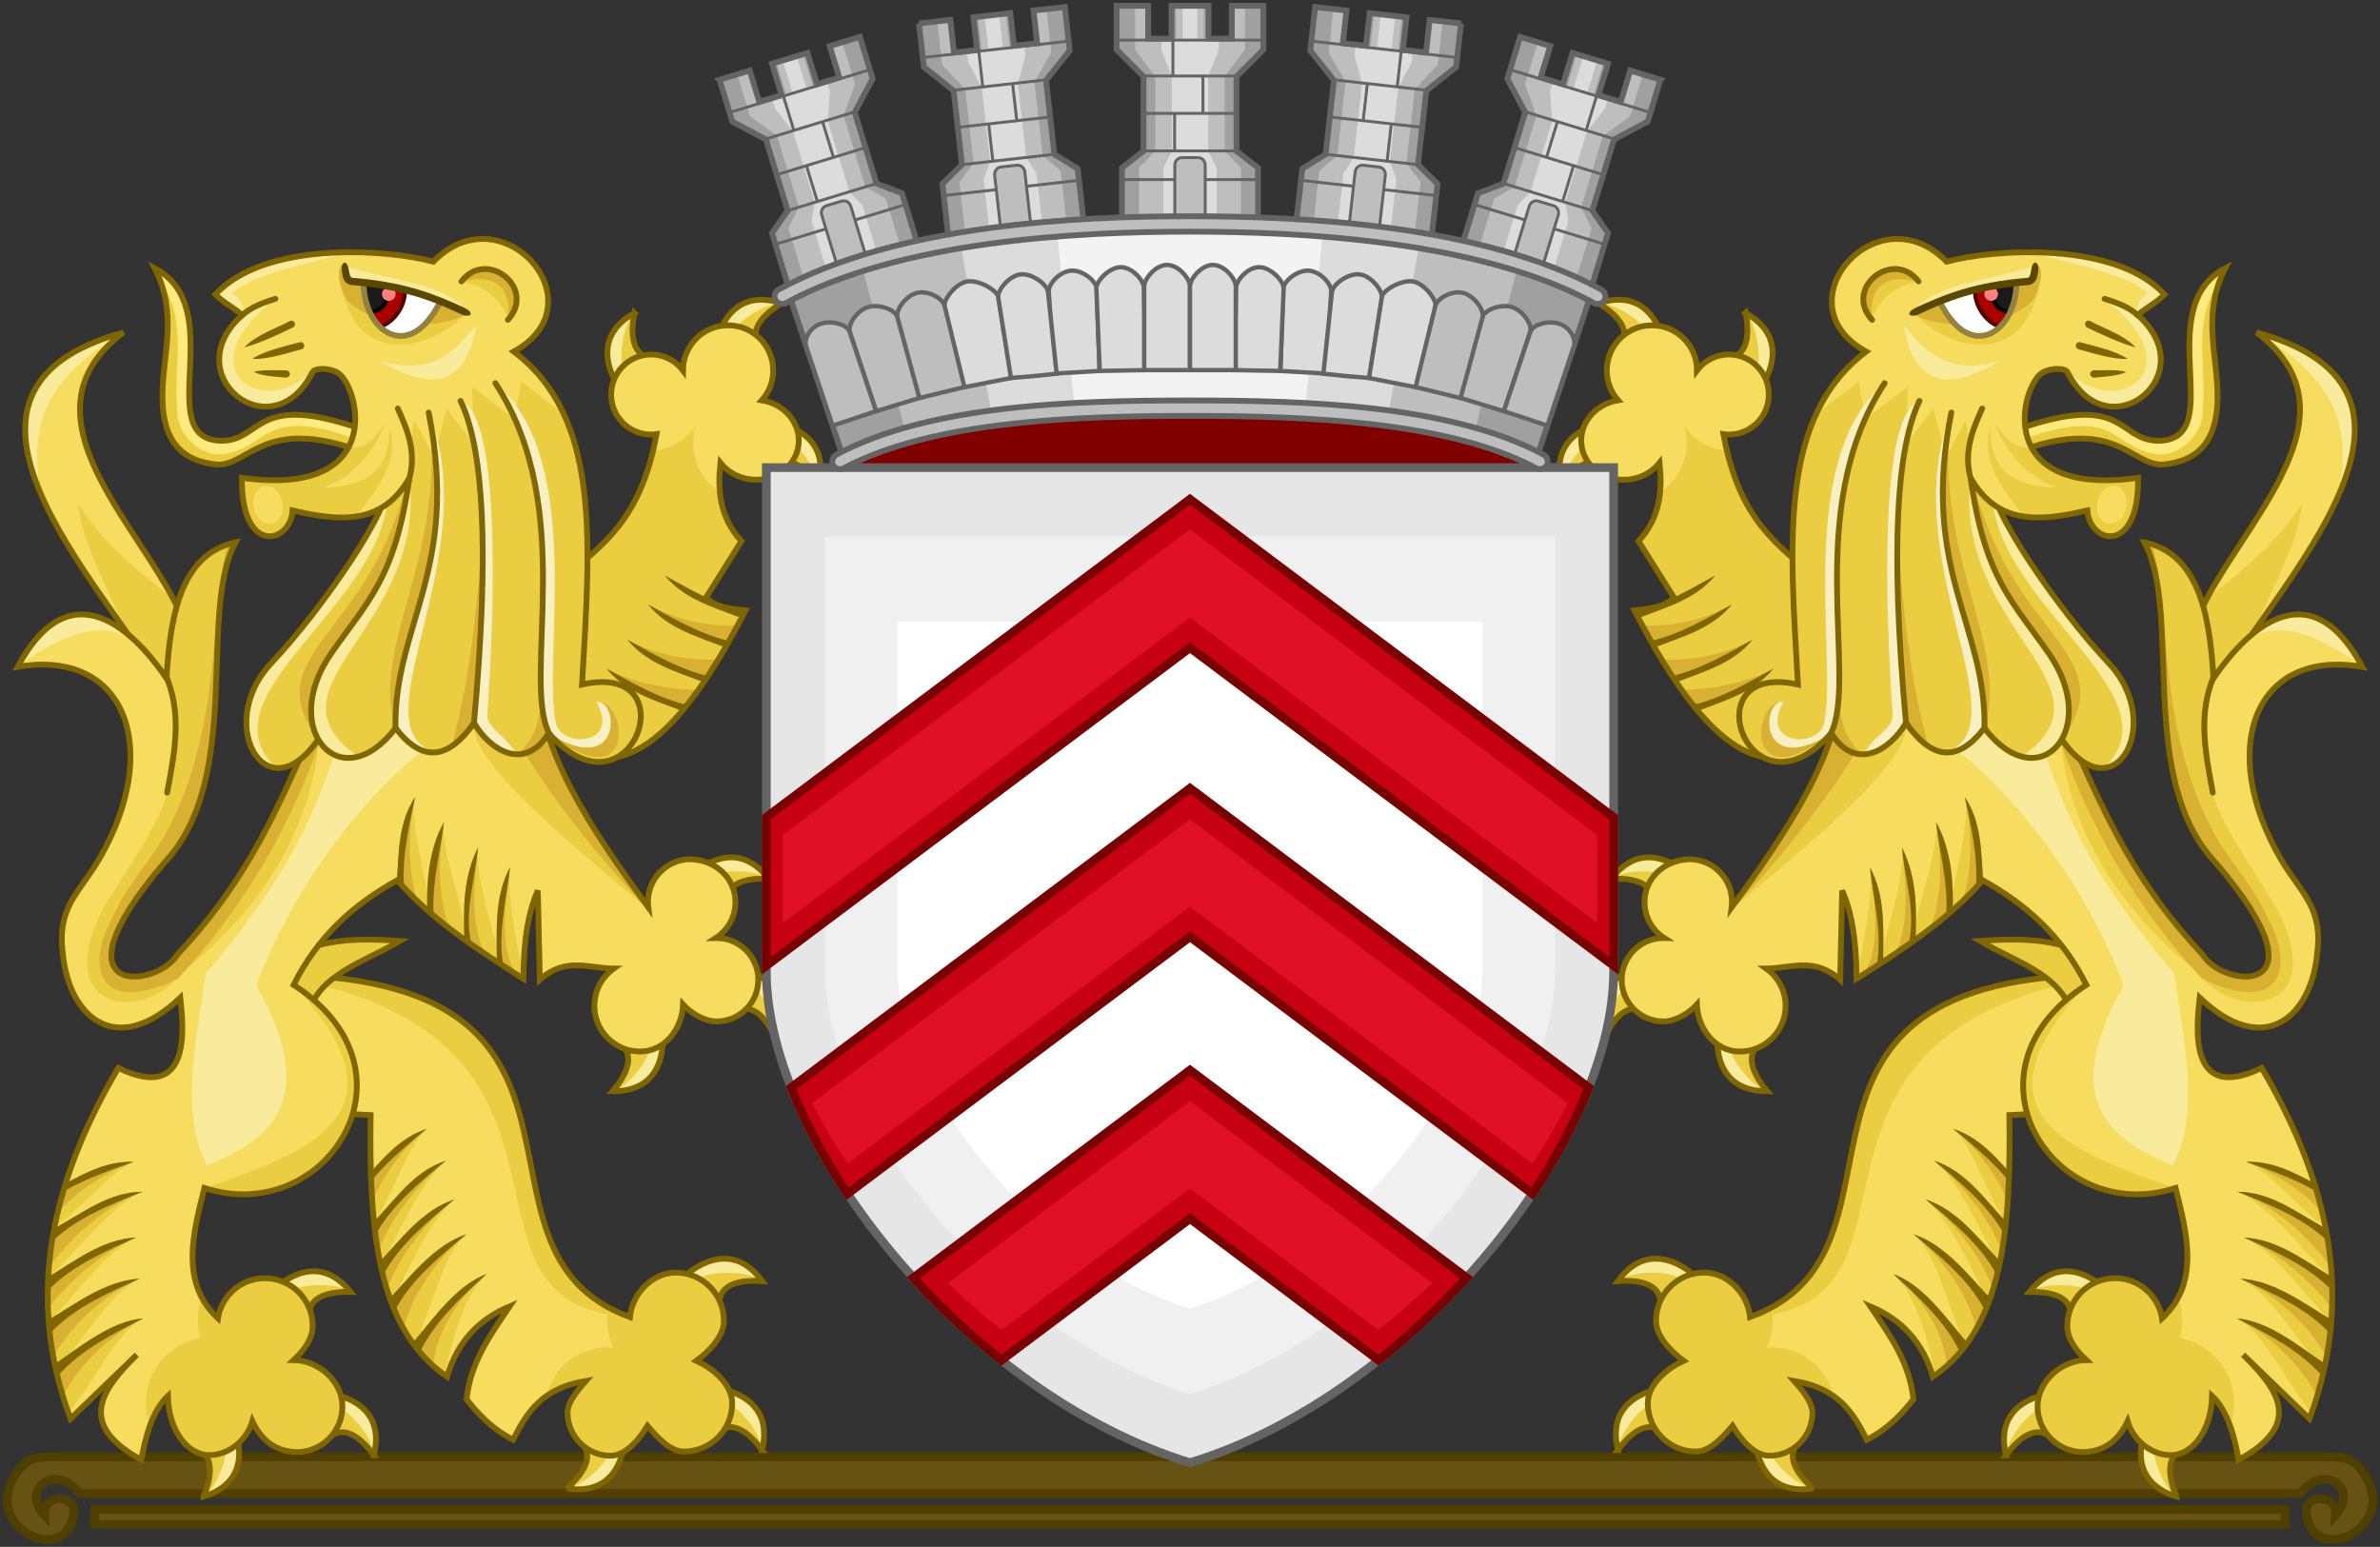 <?xml version="1.0" encoding="UTF-8" standalone="no"?>
<!-- Created with Inkscape (http://www.inkscape.org/) -->

<svg
   xmlns:dc="http://purl.org/dc/elements/1.1/"
   xmlns:cc="http://creativecommons.org/ns#"
   xmlns:rdf="http://www.w3.org/1999/02/22-rdf-syntax-ns#"
   xmlns:svg="http://www.w3.org/2000/svg"
   xmlns="http://www.w3.org/2000/svg"
   xmlns:xlink="http://www.w3.org/1999/xlink"
   version="1.0"
   width="820.323"
   height="533.159"
   id="svg2868"
   style="display:inline">
  <rect width="100%" height="100%" fill="#333333" stroke="none"/>
  <title
     id="title7107">Wapen van Lier</title>
  <defs
     id="defs2871" />
  <path
     d="m 410.17,133.141 c 68.345,0.002 123.744,14.452 123.738,32.276 -48.925,0 -213.22,-0.006 -247.5,-0.006 0.007,-17.822 55.41,-32.269 123.75,-32.269 -5.3e-4,35.761 -9.4e-4,35.761 0.011,0 z"
     id="kroon_binnen"
     style="fill:#800000;fill-opacity:1;stroke:none" />
  <path
     d="m 32.72,520.248 0,5.196 377.437,0 377.437,0 0,-5.196 -377.437,0 -377.437,0 z M 17.538,502.109 c -3.657,0.022 -7.211,0.382 -9.559,2.831 -18.763,20.08 16.049,37.272 17.46,15.712 -0.356,-5.95 -10.657,-5.42 -10.151,1.493 -8.201,-8.765 3.67,-18.336 12.193,-7.374 l 382.675,0 382.675,0 c 8.522,-10.962 20.393,-1.391 12.193,7.374 0.506,-6.913 -9.794,-7.443 -10.151,-1.493 1.411,21.56 36.223,4.368 17.46,-15.712 -3.13,-3.266 -8.388,-2.8 -13.199,-2.8 l -388.979,0 -388.979,0 c -1.203,0 -2.421,-0.038 -3.64,-0.031 z"
     id="voetstuk"
     style="fill:#665213;fill-opacity:1;stroke:#504000;stroke-width:2.987;stroke-linecap:butt;stroke-linejoin:miter;stroke-miterlimit:4;stroke-opacity:1;stroke-dasharray:none" />
  <use
     transform="matrix(-1,0,0,1,820.316,0)"
     id="leeuwenkopie"
     x="0"
     y="0"
     width="886.585"
     height="560"
     xlink:href="#leeuw" />
  <g
     transform="translate(-33.135,-18.312)"
     id="leeuw">
    <g
       id="g5072">
      <path
         d="m 284.094,130.438 c -8.581,0 -15.545,6.954 -15.562,15.531 -2.519,-3.307 -6.491,-5.469 -10.969,-5.469 -7.615,0 -13.781,6.197 -13.781,13.812 0,7.615 6.166,13.781 13.781,13.781 0.638,0 1.26,-0.072 1.875,-0.156 -5.559,30.274 -19.074,38.132 -31.406,49.281 l -7.594,50.75 c 24.57,27.36 47.743,3.447 69.656,-39.25 -4.977,-0.628 -10.071,-0.924 -13.625,-4.406 l 12.219,-19.469 c -7.578,-8.267 -8.219,-17.512 -7.25,-27 2.371,2.972 5.972,5.13 10.219,5.688 8.228,1.08 15.697,-4.168 16.688,-11.719 0.97,-7.393 -4.636,-14.234 -12.594,-15.531 2.424,-2.743 3.875,-6.333 3.875,-10.281 0,-8.592 -6.94,-15.562 -15.531,-15.562 z"
         id="path4875"
         style="fill:#ebcd41;fill-opacity:1;stroke:none" />
      <path
         d="m 242.218,248.777 c 6.727,8.186 16.364,10.838 25.803,14.48 0.994,-0.431 4.776,-6.239 5.663,-7.222 -8.978,0.187 -22.852,-2.473 -31.466,-7.259 z m 7.159,-9.988 c 6.727,8.186 16.364,10.838 25.803,14.48 0.994,-0.431 4.334,-6.681 5.221,-7.664 -10.215,0.629 -22.41,-2.031 -31.024,-6.817 z m 7.159,-12.109 c 6.727,8.186 16.364,10.838 25.803,14.48 0.994,-0.431 4.246,-6.327 5.133,-7.31 -10.48,0.806 -22.322,-2.384 -30.935,-7.17 z"
         id="path4922"
         style="fill:#d8b032;fill-opacity:1;stroke:none;display:inline" />
      <use
         transform="matrix(0.118,-0.993,0.993,0.118,-239.772,365.688)"
         id="use4993-5-4"
         style="display:inline"
         x="0"
         y="0"
         width="886.585"
         height="560"
         xlink:href="#g4988" />
      <use
         transform="matrix(0.813,-0.582,0.582,0.813,-205.704,-78.854)"
         id="use5068"
         style="display:inline"
         x="0"
         y="0"
         width="886.585"
         height="560"
         xlink:href="#g4988" />
      <use
         transform="matrix(0.633,0.774,-0.774,0.633,483.816,-334.439)"
         id="use5070"
         style="display:inline"
         x="0"
         y="0"
         width="886.585"
         height="560"
         xlink:href="#g4988" />
      <path
         d="m 284.094,130.438 c -8.581,0 -15.545,6.954 -15.562,15.531 -2.519,-3.307 -6.491,-5.469 -10.969,-5.469 -7.615,0 -13.781,6.197 -13.781,13.812 0,7.615 6.166,13.781 13.781,13.781 0.638,0 1.26,-0.072 1.875,-0.156 -0.369,2.01 -0.782,3.899 -1.219,5.719 6.064,-0.519 11.38,-3.715 14.719,-8.406 -0.559,1.85 -0.875,3.812 -0.875,5.844 0,7.095 3.676,13.314 9.219,16.906 -0.322,-3.331 -0.194,-6.727 0.156,-10.156 2.371,2.972 5.972,5.13 10.219,5.688 8.228,1.08 15.697,-4.168 16.688,-11.719 0.97,-7.393 -4.636,-14.234 -12.594,-15.531 2.424,-2.743 3.875,-6.333 3.875,-10.281 0,-8.592 -6.94,-15.562 -15.531,-15.562 z"
         id="path4912"
         style="fill:#f6dc5f;fill-opacity:1;stroke:none" />
      <path
         d="m 284.094,130.438 c -8.581,0 -15.545,6.954 -15.562,15.531 -2.519,-3.307 -6.491,-5.469 -10.969,-5.469 -7.615,0 -13.781,6.197 -13.781,13.812 0,7.615 6.166,13.781 13.781,13.781 0.638,0 1.26,-0.072 1.875,-0.156 -5.559,30.274 -19.074,38.132 -31.406,49.281 l -7.594,50.75 c 24.57,27.36 47.743,3.447 69.656,-39.25 -4.977,-0.628 -10.071,-0.924 -13.625,-4.406 l 12.219,-19.469 c -7.578,-8.267 -8.219,-17.512 -7.25,-27 2.371,2.972 5.972,5.13 10.219,5.688 8.228,1.08 15.697,-4.168 16.688,-11.719 0.97,-7.393 -4.636,-14.234 -12.594,-15.531 2.424,-2.743 3.875,-6.333 3.875,-10.281 0,-8.592 -6.94,-15.562 -15.531,-15.562 z"
         id="path4910"
         style="fill:none;stroke:#806600;stroke-width:2;stroke-miterlimit:4;stroke-opacity:1;stroke-dasharray:none" />
      <path
         d="m 262.194,216.604 c 6.727,8.186 16.364,10.838 25.803,14.48 0.994,-0.431 1.506,-0.847 2.393,-1.83 -10.215,-2.376 -19.582,-7.864 -28.195,-12.65 z m -19.976,32.173 c 6.727,8.186 16.364,10.838 25.803,14.48 0.994,-0.431 1.506,-0.847 2.393,-1.83 -10.215,-2.376 -19.582,-7.864 -28.195,-12.65 z m 7.159,-9.988 c 6.727,8.186 16.364,10.838 25.803,14.48 0.994,-0.431 1.506,-0.847 2.393,-1.83 -10.215,-2.376 -19.582,-7.864 -28.195,-12.65 z m 7.159,-12.109 c 6.727,8.186 16.364,10.838 25.803,14.48 0.994,-0.431 1.506,-0.847 2.393,-1.83 -10.215,-2.376 -19.582,-7.864 -28.195,-12.65 z"
         id="path4907"
         style="fill:#806600;fill-opacity:1;stroke:none;display:inline" />
    </g>
    <g
       id="g4550">
      <path
         d="m 125.5,354.219 13.812,47.312 21.562,1.125 c -0.538,37.989 1.789,73.542 26.344,90.156 3.517,-11.989 10.976,-19.77 21.562,-24.219 -6.999,10.39 -13.417,19.257 -14.844,31.969 3.28,4.307 8.54,10.165 16.062,14 4.671,-9.257 9.765,-17.747 25.062,-20.281 -2.297,2.614 -6.312,7.153 -6.312,10.906 0,8.201 6.643,14.875 14.844,14.875 5.393,0 10.118,-6.012 12.719,-10.312 3.047,3.527 7.536,8.875 12.562,8.875 9.177,0 16.625,-7.416 16.625,-16.594 0,-6.685 -6.652,-12.051 -12.344,-14.688 4.133,-3.023 9.5,-8.269 9.5,-13.781 0,-9.177 -7.416,-16.625 -16.594,-16.625 -7.916,0 -15.017,7.057 -15.812,15.344 -63.947,-23.258 5.601,-118.395 -124.75,-118.062 z"
         id="path4527"
         style="fill:#f6dc5f;fill-opacity:1;stroke:none" />
      <g
         transform="matrix(0.997,0.081,-0.081,0.997,38.084,-21.406)"
         id="g4988">
        <path
           d="m 295.792,458.7 c -5.539,0.044 -14.392,1.261 -14.054,8.485 -5.58,-1.728 -10.749,-5.982 -10.783,-9.899 8.089,-6.839 16.983,-7.733 24.837,1.414 z"
           id="path4924"
           style="fill:#ebcd41;fill-opacity:1;stroke:none;display:inline" />
        <path
           d="m 283.455,452.013 c -4.216,-0.065 -8.456,1.862 -12.5,5.281 0.011,1.212 0.521,2.464 1.375,3.656 4.053,-4.737 18.256,-5.649 23.469,-2.25 -3.927,-4.574 -8.127,-6.622 -12.344,-6.688 z"
           id="path4957"
           style="fill:#f8eb9b;fill-opacity:1;stroke:none;display:inline" />
        <path
           d="m 295.792,458.7 c -5.539,0.044 -14.392,1.261 -14.054,8.485 -5.58,-1.728 -10.749,-5.982 -10.783,-9.899 8.089,-6.839 16.983,-7.733 24.837,1.414 z"
           id="path4959"
           style="fill:none;stroke:#806600;stroke-width:2;stroke-linecap:butt;stroke-linejoin:miter;stroke-miterlimit:4;stroke-opacity:1;stroke-dasharray:none;display:inline" />
      </g>
      <use
         transform="matrix(0.649,0.76,-0.76,0.649,453.317,-5.174)"
         id="use4993"
         x="0"
         y="0"
         width="886.585"
         height="560"
         xlink:href="#g4988" />
      <use
         transform="matrix(-0.705,0.709,-0.709,-0.705,763.102,645.795)"
         id="use4995"
         x="0"
         y="0"
         width="886.585"
         height="560"
         xlink:href="#g4988" />
      <path
         d="m 266.062,456.938 c -7.916,0 -15.017,7.057 -15.812,15.344 -2.666,-0.97 -5.086,-2.074 -7.312,-3.281 -0.326,1.494 -0.5,3.034 -0.5,4.625 0,3.3 0.741,6.421 2.062,9.219 -0.636,-0.056 -1.287,-0.094 -1.938,-0.094 -10.264,0 -18.849,7.159 -21.062,16.75 3.408,-2.409 7.732,-4.253 13.562,-5.219 -2.297,2.614 -6.312,7.153 -6.312,10.906 0,8.201 6.643,14.875 14.844,14.875 5.393,0 10.118,-6.012 12.719,-10.312 3.047,3.527 7.536,8.875 12.562,8.875 9.177,0 16.625,-7.416 16.625,-16.594 0,-6.685 -6.652,-12.051 -12.344,-14.688 4.133,-3.023 9.5,-8.269 9.5,-13.781 0,-9.177 -7.416,-16.625 -16.594,-16.625 z"
         id="path4727"
         style="fill:#ebcd41;fill-opacity:1;stroke:none;display:inline" />
      <path
         d="m 180.175,407.419 c -8.522,2.832 -14.083,9.041 -19.712,15.436 0.03,1.002 1.176,16.274 1.474,16.732 5.612,-6.974 11.777,-26.763 18.238,-32.168 z m 6.629,10.96 c -11.134,3.7 -17.215,13.165 -24.996,21.279 l 2.304,15.4 c 5.792,-10.585 14.052,-29.451 22.693,-36.679 z m 2.917,13.347 c -11.134,3.7 -18.276,13.696 -26.057,21.81 l 4.071,13.985 c 5.792,-10.585 13.345,-28.567 21.986,-35.795 z m 4.154,12.021 c -11.134,3.7 -19.16,14.491 -26.941,22.605 2.588,5.222 4.782,10.443 8.933,15.665 5.792,-10.585 9.367,-31.042 18.008,-38.27 z m 6.983,13.7 c -10.513,3.866 -18.091,15.141 -25.438,23.619 1.86,3.309 4.741,6.901 10.818,11.381 2.919,-12.334 6.462,-27.447 14.621,-35 z"
         id="path4793"
         style="fill:#ebcd41;fill-opacity:1;stroke:none" />
      <path
         d="m 180.175,407.419 c -8.522,2.832 -14.083,9.041 -19.712,15.436 0.03,1.002 0.468,10.529 0.767,10.986 2.581,-9.437 12.154,-21.285 18.945,-26.422 z m 6.629,10.96 c -11.134,3.7 -17.215,13.165 -24.996,21.279 l 1.508,10.538 c 4.039,-11.949 14.721,-24.688 23.488,-31.818 z m 2.917,13.347 c -11.134,3.7 -18.276,13.696 -26.057,21.81 l 2.746,9.743 c 3.922,-12.344 14.477,-24.506 23.312,-31.553 z m 4.154,12.021 c -11.134,3.7 -19.16,14.491 -26.941,22.605 l 5.397,9.743 c 3.217,-13.16 12.871,-25.152 21.544,-32.348 z m 6.983,13.7 c -10.513,3.866 -18.091,15.141 -25.438,23.619 l 6.928,8.287 c 1.366,-13.484 9.806,-24.676 18.51,-31.906 z"
         id="path4791"
         style="fill:#d8b032;fill-opacity:1;stroke:none" />
      <path
         d="m 180.175,407.419 c -8.522,2.832 -14.083,9.041 -19.712,15.436 0.03,1.002 0.203,2.22 0.502,2.678 5.612,-6.974 12.749,-12.709 19.21,-18.114 z m 6.629,10.96 c -11.134,3.7 -17.215,13.165 -24.996,21.279 l 0.713,4.351 c 5.792,-10.585 15.643,-18.402 24.284,-25.631 z m 2.917,13.347 c -11.134,3.7 -18.276,13.696 -26.057,21.81 l 1.773,3.821 c 5.792,-10.585 15.643,-18.402 24.284,-25.631 z m 4.154,12.021 c -11.134,3.7 -19.16,14.491 -26.941,22.605 l 2.657,3.025 c 5.792,-10.585 15.643,-18.402 24.284,-25.631 z m 6.983,13.7 c -10.513,3.866 -18.091,15.141 -25.438,23.619 l 2.509,3.161 c 5.469,-11.059 14.77,-19.227 22.929,-26.78 z"
         id="path4548"
         style="fill:#806600;fill-opacity:1;stroke:none" />
      <path
         d="m 250.25,472.281 c -63.947,-23.258 5.601,-118.395 -124.75,-118.062 125.077,19.247 54.583,113.904 124.75,118.062 z"
         id="path4799"
         style="fill:#ebcd41;fill-opacity:1;stroke:none" />
      <path
         d="m 125.5,354.219 13.812,47.312 21.562,1.125 c -0.538,37.989 1.789,73.542 26.344,90.156 3.517,-11.989 10.976,-19.77 21.562,-24.219 -6.999,10.39 -13.417,19.257 -14.844,31.969 3.28,4.307 8.54,10.165 16.062,14 4.671,-9.257 9.765,-17.747 25.062,-20.281 -2.297,2.614 -6.312,7.153 -6.312,10.906 0,8.201 6.643,14.875 14.844,14.875 5.393,0 10.118,-6.012 12.719,-10.312 3.047,3.527 7.536,8.875 12.562,8.875 9.177,0 16.625,-7.416 16.625,-16.594 0,-6.685 -6.652,-12.051 -12.344,-14.688 4.133,-3.023 9.5,-8.269 9.5,-13.781 0,-9.177 -7.416,-16.625 -16.594,-16.625 -7.916,0 -15.017,7.057 -15.812,15.344 -63.947,-23.258 5.601,-118.395 -124.75,-118.062 z"
         id="path4756"
         style="fill:none;stroke:#806600;stroke-width:2;stroke-linecap:round;stroke-linejoin:miter;stroke-miterlimit:4;stroke-opacity:1;stroke-dasharray:none" />
    </g>
    <g
       id="g4848">
      <path
         d="m 127.375,353.25 c 10.415,-11.263 26.604,-11.872 43.625,-10.625 -12.416,7.405 -28.255,11.434 -31.875,25.75 z"
         id="path4584"
         style="fill:#ebcd41;fill-opacity:1;stroke:#806600;stroke-width:2;stroke-linecap:butt;stroke-linejoin:miter;stroke-miterlimit:4;stroke-opacity:1;stroke-dasharray:none" />
      <path
         d="M 98.288,238.266 C 90.77,206.531 34.402,163.984 75.66,132.907 c -73.686,20.344 -7.267,86.332 14.496,123.39 z"
         id="path4830"
         style="fill:#f6dc5f;fill-opacity:1;stroke:none" />
      <path
         d="M 75.66,132.907 C 38.666,143.121 36.987,164.84 47.24,188.626 43.578,167.918 45.795,150.452 75.66,132.907 z"
         id="path4832"
         style="fill:#f8eb9b;fill-opacity:1;stroke:none" />
      <path
         d="m 59.938,191.781 c 1.547,13.925 10.437,29.389 16.75,44.312 5.134,7.275 9.913,14.164 13.469,20.219 l 8.125,-18.031 c -1.05,-4.431 -3.07,-9.084 -5.625,-13.875 -12.658,-9.649 -24.713,-19.72 -32.719,-32.625 z"
         id="path4836"
         style="fill:#ebcd41;fill-opacity:1;stroke:none" />
      <path
         d="M 98.288,238.266 C 90.77,206.531 34.402,163.984 75.66,132.907 c -73.686,20.344 -7.267,86.332 14.496,123.39 z"
         id="path4834"
         style="fill:none;stroke:#806600;stroke-width:2;stroke-linecap:butt;stroke-linejoin:miter;stroke-miterlimit:4;stroke-opacity:1;stroke-dasharray:none" />
      <use
         transform="matrix(0.649,0.76,-0.76,0.649,319.536,-3.403)"
         id="use4993-5"
         style="display:inline"
         x="0"
         y="0"
         width="886.585"
         height="560"
         xlink:href="#g4988" />
      <use
         transform="matrix(1,-0.029,0.029,1,-11.131,-130.115)"
         id="use4993-5-7"
         style="display:inline"
         x="0"
         y="0"
         width="886.585"
         height="560"
         xlink:href="#g4988" />
      <use
         transform="matrix(0.476,0.879,-0.879,0.476,563.899,-102.723)"
         id="use4993-5-6"
         style="display:inline"
         x="0"
         y="0"
         width="886.585"
         height="560"
         xlink:href="#g4988" />
      <use
         transform="matrix(-0.59,0.807,-0.807,-0.59,789.973,427.029)"
         id="use4993-5-1"
         style="display:inline"
         x="0"
         y="0"
         width="886.585"
         height="560"
         xlink:href="#g4988" />
      <path
         d="M 114.344,205.219 C 96.546,209.054 91.848,228.024 90.531,252.125 83.646,241.988 59.437,210.371 39.25,248.156 c 37.432,-6.424 49.9,28.502 28.188,66.062 -6.984,11.982 -14.73,16.578 -12.656,32.75 2.008,21.508 18.099,36.517 40.5,15.219 1.117,10.499 3.986,36.47 -21.375,24.219 C 51.419,424.637 41.382,464.381 57.438,507.312 L 80.312,485.25 c -12.058,11.911 -21.046,23.88 1.531,36.219 1.402,-7.702 3.731,-16.98 9.156,-22 0.281,11.64 6.461,20.244 14.188,20.406 6.945,0 13.12,-5.326 14.938,-11.688 2.586,5.487 7.041,10.433 15.281,10.625 8.689,0 15.75,-7.061 15.75,-15.75 0,-8.627 -8.21,-15.868 -16.812,-15.969 3.238,-3.003 6.562,-7.017 6.562,-11.781 0,-9.08 -7.389,-16.438 -16.469,-16.438 -8.19,0 -14.936,6.006 -16.188,13.844 -12.923,-12.137 -8.824,-28.528 -4.656,-44.938 41.921,13.679 76.749,-40.261 30.75,-70 8.208,-16.413 20.237,-27.474 35.719,-36.062 12.358,14.062 27.886,24.021 43.469,33.938 0.081,-14.582 2.067,-23.817 4.969,-30.406 l 0.688,30.75 c 8.838,-8.003 17.055,-3.914 25.469,-3.844 C 240.631,355.009 238,359.691 238,365 c 0,8.698 7.052,15.75 15.75,15.75 8.489,0 14.507,-7.776 14.835,-16.186 2.631,2.912 7.306,5.811 11.54,5.811 7.939,0 14.375,-6.436 14.375,-14.375 0,-7.939 -6.436,-14.375 -14.375,-14.375 -0.095,0 -0.187,-0.002 -0.281,0 4.073,-2.625 6.781,-7.169 6.781,-12.375 0,-8.146 -6.62,-14.229 -14.75,-14.75 -8.475,-0.543 -16.459,6.874 -15.28,16.559 -20.764,-28.375 -37.164,-53.443 -38.438,-80.403 L 149.188,252.75 c -16.216,31.285 -24.067,61.842 -54.781,94.406 -7.093,12.106 -44.744,15.534 -4.812,-31.281 27.783,-29.144 11.469,-86.166 24.75,-110.656 z"
         id="path4572"
         style="fill:#f6dc5f;fill-opacity:1;stroke:none" />
      <use
         transform="matrix(0.999,-0.047,0.047,0.999,-163.173,18.088)"
         id="use4993-1"
         style="display:inline"
         x="0"
         y="0"
         width="886.585"
         height="560"
         xlink:href="#g4988" />
      <use
         transform="matrix(-0.32,0.948,-0.948,-0.32,633.889,400.889)"
         id="use4993-5-2"
         style="display:inline"
         x="0"
         y="0"
         width="886.585"
         height="560"
         xlink:href="#g4988" />
      <path
         d="m 124.438,458.875 c -8.19,0 -14.936,6.006 -16.188,13.844 -2.411,-2.264 -4.226,-4.686 -5.562,-7.219 -0.897,2.455 -1.406,5.109 -1.406,7.875 0,2.098 0.317,4.132 0.844,6.062 -10.643,2.008 -18.688,11.367 -18.688,22.594 0,2.728 0.473,5.355 1.344,7.781 1.448,-4.045 3.426,-7.76 6.219,-10.344 0.281,11.64 6.461,20.244 14.188,20.406 6.945,0 13.12,-5.326 14.938,-11.688 2.586,5.487 7.041,10.433 15.281,10.625 8.689,0 15.75,-7.061 15.75,-15.75 0,-8.627 -8.21,-15.868 -16.812,-15.969 3.238,-3.003 6.562,-7.017 6.562,-11.781 0,-9.08 -7.389,-16.438 -16.469,-16.438 z"
         id="path4707"
         style="fill:#ebcd41;fill-opacity:1;stroke:none" />
      <g
         id="g4758">
        <path
           d="m 79.305,418.762 c -8.974,-0.318 -16.352,3.561 -23.858,7.592 -0.321,0.949 -3.396,14.089 -3.276,14.622 7.692,-4.58 19.193,-19.402 27.134,-22.214 z m 2.948,10.311 c -11.732,0.108 -20.422,7.254 -30.316,12.592 l -2.093,17.235 c 8.758,-8.299 21.969,-25.596 32.409,-29.827 z m -2.246,15.774 c -11.719,0.58 -21.278,8.296 -30.949,14.027 l 0.747,15.281 c 8.418,-8.645 19.94,-24.661 30.203,-29.309 z m 1.28,14.194 c -11.719,0.58 -22.343,8.825 -32.014,14.557 l 3.187,16.752 c 8.418,-8.645 18.565,-26.661 28.828,-31.309 z m 1.18,13.695 c -11.165,0.906 -21.487,9.738 -30.838,15.936 l 4.82,16.843 c 8.233,-9.188 16.134,-27.69 26.018,-32.779 z"
           id="path4725"
           style="fill:#ebcd41;fill-opacity:1;stroke:none;display:inline" />
        <path
           d="m 79.305,418.762 c -8.974,-0.318 -16.352,3.561 -23.858,7.592 -0.321,0.949 -2.146,9.214 -2.026,9.747 5.86,-7.428 17.879,-14.627 25.884,-17.339 z m 2.948,10.311 c -11.732,0.108 -20.422,7.254 -30.316,12.592 l -1.343,12.86 c 6.857,-10.027 20.699,-21.693 31.659,-25.452 z m -2.246,15.774 c -11.719,0.58 -21.278,8.296 -30.949,14.027 l 0.622,10.406 c 7.441,-9.791 19.85,-20.039 30.328,-24.434 z m 1.28,14.194 c -11.719,0.58 -22.343,8.825 -32.014,14.557 l 2.437,12.127 c 6.47,-11.761 19.174,-22.263 29.578,-26.684 z m 1.18,13.695 c -11.165,0.906 -21.487,9.738 -30.838,15.936 l 3.195,10.968 c 5.646,-11.577 17.626,-21.937 27.643,-26.904 z"
           id="path4723"
           style="fill:#d8b032;fill-opacity:1;stroke:none;display:inline" />
        <path
           d="m 79.305,418.762 c -8.974,-0.318 -16.352,3.561 -23.858,7.592 -0.321,0.949 -0.584,2.152 -0.463,2.685 7.692,-4.58 16.381,-7.465 24.321,-10.277 z m 2.948,10.311 c -11.732,0.108 -20.422,7.254 -30.316,12.592 l -0.655,4.36 c 8.758,-8.299 20.531,-12.721 30.972,-16.952 z m -2.246,15.774 c -11.719,0.58 -21.278,8.296 -30.949,14.027 l 0.684,4.156 c 8.418,-8.645 20.003,-13.536 30.265,-18.184 z m 1.28,14.194 c -11.719,0.58 -22.343,8.825 -32.014,14.557 l 1.749,3.627 c 8.418,-8.645 20.003,-13.536 30.265,-18.184 z m 1.18,13.695 c -11.165,0.906 -21.487,9.738 -30.838,15.936 l 1.57,3.718 c 8.233,-9.188 19.384,-14.565 29.268,-19.654 z"
           id="path4548-9"
           style="fill:#806600;fill-opacity:1;stroke:none;display:inline" />
      </g>
      <path
         d="m 256.326,331.605 c -19.982,-27.764 -32.092,-52.138 -39.598,-71.771 -47.541,-0.184 -1.647,36.716 39.598,71.771 z"
         id="path4803"
         style="fill:#ebcd41;fill-opacity:1;stroke:none" />
      <path
         d="m 176.226,293.052 c -5.858,8.829 -5.573,18.82 -6.291,28.912 0.703,0.824 10.178,10.119 11.377,10.679 -0.718,-10.463 -7.14,-29.953 -5.086,-39.591 z m 9.927,8.641 c -5.419,9.579 -5.996,21.58 -5.762,29.493 l 13.53,11.618 c -0.698,-12.373 -8.955,-30.553 -7.768,-41.111 z m 11.727,8.731 c -5.182,10.527 -5.006,20.818 -4.691,32.056 l 12.648,8.162 c -2.596,-11.806 -8.876,-28.99 -7.957,-40.218 z m 11.063,6.805 c -5.359,9.837 -4.626,21.311 -4.564,32.529 l 9.416,6.356 c -2.301,-11.047 -6.011,-27.828 -4.853,-38.885 z"
         id="path4828"
         style="fill:#ebcd41;fill-opacity:1;stroke:none;display:inline" />
      <path
         d="m 176.226,293.052 c -5.858,8.829 -5.573,18.82 -6.291,28.912 0.703,0.824 6.112,6.76 7.312,7.32 -3.954,-10.463 -3.396,-26.595 -1.02,-36.232 z m 9.927,8.641 c -5.419,9.579 -5.996,21.58 -5.762,29.493 l 7.519,6.934 c -4.584,-13.761 -3.195,-25.958 -1.757,-36.426 z m 11.727,8.731 c -5.182,10.527 -5.006,20.818 -4.691,32.056 l 7.079,4.627 c -5.288,-10.448 -3.539,-25.338 -2.389,-36.682 z m 11.063,6.805 c -5.359,9.837 -4.626,21.311 -4.564,32.529 l 7.295,4.942 c -6.935,-8.321 -4.284,-26.182 -2.731,-37.471 z"
         id="path4826"
         style="fill:#d8b032;fill-opacity:1;stroke:none;display:inline" />
      <path
         d="m 176.226,293.052 c -5.858,8.829 -5.573,18.82 -6.291,28.912 0.703,0.824 1.251,1.192 2.45,1.752 -0.718,-10.463 1.787,-21.026 3.841,-30.664 z m 9.927,8.641 c -5.419,9.579 -5.996,21.58 -5.762,29.493 l 2.216,3.044 c -0.698,-12.373 2.359,-21.979 3.546,-32.537 z m 11.727,8.731 c -5.182,10.527 -5.006,20.818 -4.691,32.056 l 2.395,1.357 c -2.596,-11.806 1.377,-22.184 2.296,-33.412 z m 11.063,6.805 c -5.359,9.837 -4.626,21.311 -4.564,32.529 l 2.345,1.848 c -2.301,-11.047 1.06,-23.32 2.218,-34.377 z"
         id="path4546-0-2"
         style="fill:#806600;fill-opacity:1;stroke:none;display:inline" />
      <path
         d="m 39.438,247.75 c 12.793,-23.529 27.224,-20.335 40.688,-8.5 -8.327,-4.295 -17.033,-8.076 -40.688,8.5 z"
         id="path4705"
         style="fill:#f8eb9b;fill-opacity:1;stroke:none" />
      <path
         d="M 114.344,205.219 C 96.655,209.031 91.913,227.797 90.562,251.688 l 0.125,0.688 c 5.237,13.282 2.161,26.002 0.062,39.125 -2.549,10.857 -13.006,24.917 -22,39.875 -18.788,35.928 14.532,39.353 26.5,22.625 l 0.156,-7.906 c -0.331,0.357 -0.663,0.705 -1,1.062 -7.093,12.106 -44.744,15.534 -4.812,-31.281 27.783,-29.144 11.469,-86.166 24.75,-110.656 z"
         id="path4700"
         style="fill:#ebcd41;fill-opacity:1;stroke:none" />
      <path
         d="m 90.75,291.5 c 2.915,-15.24 5.025,-27.532 -0.5,-40.5"
         id="path4677"
         style="fill:none;stroke:#806600;stroke-width:2;stroke-linecap:round;stroke-linejoin:miter;stroke-miterlimit:4;stroke-opacity:1;stroke-dasharray:none" />
      <path
         d="m 256.326,331.605 c -19.982,-27.764 -32.092,-52.138 -39.598,-71.771 -26.834,-15.893 2.724,33.401 39.598,71.771 z"
         id="path4805"
         style="fill:#d8b032;fill-opacity:1;stroke:none" />
      <path
         d="m 103.594,427.781 c 41.921,13.679 76.749,-40.261 30.75,-70 41.095,43.871 6.486,57.461 -30.75,70 z"
         id="path4842"
         style="fill:#ebcd41;fill-opacity:1;stroke:none" />
      <path
         d="m 153,267 58.5,-1 c -22.399,-9.278 -71.485,41.235 -90,92 21.72,38.63 6.034,52.725 -17,62 -9.44,-18.291 -3.808,-42.61 -0.5,-66 36.757,-43.588 38.452,-62.132 49,-87 z"
         id="path4679"
         style="fill:#f8eb9b;fill-opacity:1;stroke:none" />
      <path
         d="m 93.25,355.625 c 22.744,-17.698 47.15,-44.75 50.125,-84.875 -7.945,29.007 -27.589,57.212 -50.125,84.875 z"
         id="path4698"
         style="fill:#ebcd41;fill-opacity:1;stroke:none" />
      <path
         d="m 114.344,205.219 c -0.868,0.187 -1.693,0.43 -2.5,0.688 -6.704,18.04 -1.229,58.869 -19.844,96.375 -6.524,13.048 -13.72,18.566 -20.406,32.75 -8.952,16.596 -4.57,33.721 22.812,20.625 C 125.713,321.936 142.563,283.436 149,252.719 l 0.188,0.031 c -16.216,31.285 -24.067,61.842 -54.781,94.406 -7.093,12.106 -44.744,15.534 -4.812,-31.281 27.783,-29.144 11.469,-86.166 24.75,-110.656 z"
         id="path4691"
         style="fill:#d8b032;fill-opacity:1;stroke:none" />
      <path
         d="M 114.344,205.219 C 96.546,209.054 91.848,228.024 90.531,252.125 83.646,241.988 59.437,210.371 39.25,248.156 c 37.432,-6.424 49.9,28.502 28.188,66.062 -6.984,11.982 -14.73,16.578 -12.656,32.75 2.008,21.508 18.099,36.517 40.5,15.219 1.117,10.499 3.986,36.47 -21.375,24.219 C 51.419,424.637 41.382,464.381 57.438,507.312 L 80.312,485.25 c -12.058,11.911 -21.046,23.88 1.531,36.219 1.402,-7.702 3.731,-16.98 9.156,-22 0.281,11.64 6.461,20.244 14.188,20.406 6.945,0 13.12,-5.326 14.938,-11.688 2.586,5.487 7.041,10.433 15.281,10.625 8.689,0 15.75,-7.061 15.75,-15.75 0,-8.627 -8.21,-15.868 -16.812,-15.969 3.238,-3.003 6.562,-7.017 6.562,-11.781 0,-9.08 -7.389,-16.438 -16.469,-16.438 -8.19,0 -14.936,6.006 -16.188,13.844 -12.923,-12.137 -8.824,-28.528 -4.656,-44.938 41.921,13.679 76.749,-40.261 30.75,-70 8.208,-16.413 20.237,-27.474 35.719,-36.062 12.358,14.062 27.886,24.021 43.469,33.938 0.081,-14.582 2.067,-23.817 4.969,-30.406 l 0.688,30.75 c 8.838,-8.003 17.055,-3.914 25.469,-3.844 C 240.631,355.009 238,359.691 238,365 c 0,8.698 7.052,15.75 15.75,15.75 8.489,0 14.507,-7.776 14.835,-16.186 2.631,2.912 7.306,5.811 11.54,5.811 7.939,0 14.375,-6.436 14.375,-14.375 0,-7.939 -6.436,-14.375 -14.375,-14.375 -0.095,0 -0.187,-0.002 -0.281,0 4.073,-2.625 6.781,-7.169 6.781,-12.375 0,-8.146 -6.62,-14.229 -14.75,-14.75 -8.475,-0.543 -16.459,6.874 -15.28,16.559 -20.764,-28.375 -37.164,-53.443 -38.438,-80.403 L 149.188,252.75 c -16.216,31.285 -24.067,61.842 -54.781,94.406 -7.093,12.106 -44.744,15.534 -4.812,-31.281 27.783,-29.144 11.469,-86.166 24.75,-110.656 z"
         id="path4696"
         style="fill:none;stroke:#806600;stroke-width:2;stroke-linecap:round;stroke-linejoin:miter;stroke-miterlimit:4;stroke-opacity:1;stroke-dasharray:none" />
    </g>
    <g
       id="g4481">
      <path
         d="m 145.25,269.25 c -18.618,32.834 -39.301,-0.524 -18.509,-22.501 17.018,-17.987 42.562,-54.746 39.884,-62.874 31.107,-15.363 -1.733,44.62 -21.375,85.375 z"
         id="path4342"
         style="fill:#ebcd41;fill-opacity:1;stroke:none" />
      <path
         d="m 128.228,282.984 c -10.567,-1.009 -15.652,-21.263 -1.487,-36.235 17.018,-17.987 42.562,-54.746 39.884,-62.874 4.088,40.826 -65.629,72.974 -38.397,99.109 z"
         id="path4468"
         style="fill:#f8eb9b;fill-opacity:1;stroke:none" />
      <path
         d="m 145.25,269.25 c -18.618,32.834 -39.301,-0.524 -18.509,-22.501 17.018,-17.987 42.562,-54.746 39.884,-62.874 31.107,-15.363 -1.733,44.62 -21.375,85.375 z"
         id="path4470"
         style="fill:none;stroke:#806600;stroke-width:2;stroke-linecap:butt;stroke-linejoin:miter;stroke-miterlimit:4;stroke-opacity:1;stroke-dasharray:none" />
      <g
         id="g4384">
        <path
           d="m 157.003,165.966 c -35.965,-12.366 -33.223,3.605 -46.961,4.275 -25.441,0.349 2.772,-45.59 -23.559,-59.472 8.225,16.121 2.552,30.032 2.627,44.555 0.105,14.438 6.136,22.098 19.27,23.137 10.676,-0.131 15.977,-16.085 47.537,-5.196 z"
           id="path4370"
           style="fill:#ffea80;fill-opacity:1;stroke:none" />
        <path
           d="m 88.812,116.312 c 4.647,13.826 0.246,26.166 0.312,39 0.105,14.438 6.116,22.117 19.25,23.156 10.676,-0.131 15.971,-16.077 47.531,-5.188 l 0.5,-3.406 c -33.384,-12.348 -30.303,3.114 -46.906,5.062 l 0,0.031 c -8.17,0.339 -15.645,-7.623 -15.312,-15.5 0.064,-1.517 -0.236,-3.138 -0.25,-4.844 -0.1,-12.016 2.917,-28.204 -5.125,-38.312 z"
           id="path4376"
           style="fill:#ebcd41;fill-opacity:1;stroke:none" />
        <path
           d="m 157.003,165.966 c -35.965,-12.366 -33.223,3.605 -46.961,4.275 -25.441,0.349 2.772,-45.59 -23.559,-59.472 8.225,16.121 2.552,30.032 2.627,44.555 0.105,14.438 6.136,22.098 19.27,23.137 10.676,-0.131 15.977,-16.085 47.537,-5.196 z"
           id="path4382"
           style="fill:none;stroke:#806600;stroke-width:2;stroke-linecap:butt;stroke-linejoin:miter;stroke-miterlimit:4;stroke-opacity:1;stroke-dasharray:none" />
      </g>
      <path
         d="m 182.5,108.5 c 23.787,-24.371 57.849,14.397 27.75,31 30.018,22.638 26.375,64.992 23.5,114.75 37.287,-8.401 16.864,49.026 -11.5,16.75 -8.146,13.292 -20.058,6.185 -25.75,-3.5 -8.531,12.163 -17.47,14.235 -27,1.75 -18.859,24.654 -40.388,0.595 -22.328,-25.549 C 159.617,225.686 169.259,218.08 174.25,183 c -9.446,16.707 -24.574,14.873 -40.25,11.25 -0.787,11.585 -17.865,15.553 -17.5,-11.25 50.198,7.007 40.462,-31.689 33,-36.25 -2.661,-1.578 -7.859,-1.863 -8.75,0 -13.899,27.459 -47.217,0.752 -24.146,-19.821 -2.093,-2.093 -6.129,-4.013 -9.227,-7.112 C 124.211,101.467 165.807,104.018 182.5,108.5 z"
         id="path4332"
         style="fill:#f6dc5f;fill-opacity:1;stroke:none" />
      <path
         d="m 166.531,163.844 c -3.871,4.393 -7.271,10.25 -13.156,8.375 -4.084,7.946 -14.539,13.899 -36.875,10.781 -0.365,26.803 16.713,22.835 17.5,11.25 7.57,1.75 15.014,3.065 21.75,2.094 8.653,-10.58 16.043,-21.224 10.781,-32.5 z"
         id="path4427"
         style="fill:#ebcd41;fill-opacity:1;stroke:none" />
      <path
         d="m 173.625,183 c -12.707,55.277 -52.171,59.822 -31.125,90 0.083,0.088 0.167,0.164 0.25,0.25 0.836,-1.209 1.669,-2.534 2.5,-4 10.717,-22.236 25.33,-50.177 31.375,-68.5 -0.388,-6.729 -1.349,-12.843 -3,-17.75 z"
         id="path4474"
         style="fill:#d8b032;fill-opacity:1;stroke:none" />
      <path
         d="m 212.844,149.875 -2.469,12.719 -14.5,-10.938 0.688,19.781 -9.531,-12.375 -4.25,16.969 -6.719,-12.719 c -2.581,6.82 1.568,23.752 -1.812,19.688 -4.991,35.08 -14.618,42.673 -27.062,60.688 -18.06,26.144 3.453,50.216 22.312,25.562 9.53,12.485 18.469,10.413 27,-1.75 5.692,9.685 17.604,16.792 25.75,3.5 28.364,32.276 48.787,-25.151 11.5,-16.75 2.126,-36.787 4.667,-69.532 -6.281,-93.25 z"
         id="path4421"
         style="fill:#ebcd41;fill-opacity:1;stroke:none" />
      <path
         d="M 169.438,269.094 C 168.937,233.671 191.752,214.427 180.875,160.5 c 20.081,49.353 -25.78,109.179 2.562,117.188 -5.126,0.107 -9.696,-3.163 -14,-8.594 z"
         id="path4447"
         style="fill:#f8f0c3;fill-opacity:1;stroke:none" />
      <path
         d="m 224.04,267.986 c 3.978,10.018 26.3,10.692 14.608,-7.799 10.851,-1.312 14.148,34.643 -16.211,11.001"
         id="path4415"
         style="fill:#d8b032;fill-opacity:1;stroke:none" />
      <path
         d="m 211.375,278.5 c 6.013,-0.636 8.852,-4.058 10.812,-8.25 l -2.562,-8.938 c -1.123,5.705 -1.732,11.402 -8.25,17.188 z"
         id="path4445"
         style="fill:#d8b032;fill-opacity:1;stroke:none" />
      <path
         d="m 222.438,271.188 c -9.659,-19.054 10.092,-77.07 -18.562,-120.812 31.097,26.215 16.218,93.883 20.784,116.904 1.86,9.376 22.748,7.775 13.99,-7.092 7.878,-1.052 9.044,26.703 -16.211,11.001 z"
         id="path4413"
         style="fill:#f8f0c3;fill-opacity:1;stroke:none" />
      <path
         d="M 222.438,271.188 C 212.779,252.133 232.53,194.118 203.875,150.375"
         id="path4334"
         style="fill:none;stroke:#806600;stroke-width:2;stroke-linecap:round;stroke-linejoin:miter;stroke-miterlimit:4;stroke-opacity:1;stroke-dasharray:none" />
      <path
         d="m 196.5,267.5 c 5.528,-60.508 3.17,-94.791 -4.625,-111 13.751,4.482 11.889,69.831 9.221,108.258 -0.318,4.574 6.681,7.038 10.24,13.813 C 202.834,277.291 200.044,272.14 196.5,267.5 z"
         id="path4443"
         style="fill:#f8f0c3;fill-opacity:1;stroke:none" />
      <path
         d="m 199.227,208.745 c 0.492,17.562 -0.259,36.653 -2.828,57.983 -1.296,3.516 -4.108,6.698 -7.513,8.574 6.996,-26.579 8.017,-45.761 10.341,-66.556 z"
         id="path4479"
         style="fill:#d8b032;fill-opacity:1;stroke:none" />
      <path
         d="m 196.5,267.5 c 5.528,-60.508 3.17,-94.791 -4.625,-111"
         id="path4336"
         style="fill:none;stroke:#806600;stroke-width:2;stroke-linecap:round;stroke-linejoin:miter;stroke-miterlimit:4;stroke-opacity:1;stroke-dasharray:none" />
      <path
         d="M 169.438,269.094 C 168.937,233.671 191.752,214.427 180.875,160.5 c 6.648,49.068 -20.42,80.712 -11.438,108.594 z"
         id="path4477"
         style="fill:#d8b032;fill-opacity:1;stroke:none" />
      <path
         d="M 169.438,269.094 C 168.937,233.671 191.752,214.427 180.875,160.5"
         id="path4338"
         style="fill:none;stroke:#806600;stroke-width:2;stroke-linecap:round;stroke-linejoin:miter;stroke-miterlimit:4;stroke-opacity:1;stroke-dasharray:none" />
      <path
         d="m 156.665,279.075 c -13.792,3.732 -23.428,-15.2 -9.492,-35.374 C 159.617,225.686 169.259,218.08 174.25,183 c 6.055,52.156 -52.537,71.855 -17.585,96.075 z"
         id="path4462"
         style="fill:#f8eb9b;fill-opacity:1;stroke:none" />
      <path
         d="m 173.938,184.188 c 3.138,-9.881 -0.589,-18.165 -3.688,-25.062"
         id="path4340"
         style="fill:none;stroke:#806600;stroke-width:2;stroke-linecap:round;stroke-linejoin:miter;stroke-miterlimit:4;stroke-opacity:1;stroke-dasharray:none" />
      <path
         d="m 150,113.719 c 5.185,34.02 33.508,24.077 43.625,12.531 C 183.037,120.316 167.413,115.991 150,113.719 z"
         id="path4395"
         style="fill:#ebcd41;fill-opacity:1;stroke:none" />
      <path
         d="m 208.188,128.562 c 10.037,-10.909 -7.29,-24.644 -16,-13.25 7.221,1.304 13.678,5.443 16,13.25 z"
         id="path4434"
         style="fill:#ebcd41;fill-opacity:1;stroke:none" />
      <path
         d="m 208.188,128.562 c 10.037,-10.909 -7.29,-24.644 -16,-13.25 12.366,-2.881 17.316,2.484 16,13.25 z"
         id="path4432"
         style="fill:#d8b032;fill-opacity:1;stroke:none" />
      <path
         d="m 152.024,108.832 c 0.288,2.47 0.146,6.081 2.39,6.487 19.391,1.587 29.316,6.046 39.686,10.872 -2.118,2.909 -25.647,8.989 -40.659,-3.712 -1.609,-1.185 -6.045,-11.664 -1.418,-13.646 z"
         id="path4389"
         style="fill:#d8b032;fill-opacity:1;stroke:none" />
      <path
         d="m 158.48,116.025 c -0.014,16.617 15.675,27.888 26.428,6.187 -6.902,-3.823 -16.508,-5.15 -26.428,-6.187 z"
         id="path4344"
         style="fill:#ffffff;stroke:none" />
      <path
         d="m 128.062,121.312 c -4.353,1.317 -8.431,3.027 -11.625,6 -23.335,23.121 13.369,45.3 24.312,18.812 -16.243,17.061 -44.653,-0.186 -12.688,-24.812 z"
         id="path4411"
         style="fill:#f8eb9b;fill-opacity:1;stroke:none" />
      <path
         d="m 152.938,105.25 c -17,0.157 -35.609,3.713 -45.562,14.562 2.872,2.872 6.529,4.732 8.719,6.656 0.36,-0.174 0.703,-0.328 1.094,-0.531 -0.289,-2.233 -0.765,-4.467 -4.062,-6.469 7.48,-7.148 27.048,-10.102 39.812,-14.219 z"
         id="path4436"
         style="fill:#f8eb9b;fill-opacity:1;stroke:none" />
      <path
         d="m 116.281,127.234 c 3.194,-2.973 7.428,-4.605 11.781,-5.922"
         id="path4348"
         style="fill:none;stroke:#806600;stroke-width:2;stroke-linecap:round;stroke-linejoin:miter;stroke-miterlimit:4;stroke-opacity:1;stroke-dasharray:none" />
      <path
         d="m 133.438,128.812 c -0.154,0.024 -0.303,0.077 -0.438,0.156 -3.95,2.281 -11.215,4.454 -15.688,9.094 4.793,-1.223 12.285,-4.659 16.781,-6.875 0.528,-0.249 0.828,-0.902 0.672,-1.464 -0.155,-0.562 -0.748,-0.969 -1.329,-0.911 z"
         id="path4350"
         style="font-size:medium;font-style:normal;font-variant:normal;font-weight:normal;font-stretch:normal;text-indent:0;text-align:start;text-decoration:none;line-height:normal;letter-spacing:normal;word-spacing:normal;text-transform:none;direction:ltr;block-progression:tb;writing-mode:lr-tb;text-anchor:start;baseline-shift:baseline;color:#000000;fill:#806600;fill-opacity:1;stroke:none;stroke-width:2.5;marker:none;visibility:visible;display:inline;overflow:visible;enable-background:accumulate;font-family:Sans;-inkscape-font-specification:Sans" />
      <path
         d="m 136.531,136.25 c -0.075,0.014 -0.148,0.035 -0.219,0.062 -4.415,1.183 -12.456,3.025 -16.172,5.672 4.592,0.408 12.195,-2.006 16.828,-3.266 0.646,-0.114 1.13,-0.807 1.016,-1.453 -0.115,-0.646 -0.807,-1.13 -1.453,-1.016 z"
         id="path4352"
         style="font-size:medium;font-style:normal;font-variant:normal;font-weight:normal;font-stretch:normal;text-indent:0;text-align:start;text-decoration:none;line-height:normal;letter-spacing:normal;word-spacing:normal;text-transform:none;direction:ltr;block-progression:tb;writing-mode:lr-tb;text-anchor:start;baseline-shift:baseline;color:#000000;fill:#806600;fill-opacity:1;stroke:none;stroke-width:2.5;marker:none;visibility:visible;display:inline;overflow:visible;enable-background:accumulate;font-family:Sans;-inkscape-font-specification:Sans" />
      <path
         d="m 120.593,146.469 c 2.449,1.414 7.772,1.735 11.094,2 0.655,0.049 1.295,-0.502 1.344,-1.156 0.049,-0.655 -0.502,-1.295 -1.156,-1.344 -3.189,0 -8.208,-0.324 -11.282,0.5 z"
         id="path4354"
         style="font-size:medium;font-style:normal;font-variant:normal;font-weight:normal;font-stretch:normal;text-indent:0;text-align:start;text-decoration:none;line-height:normal;letter-spacing:normal;word-spacing:normal;text-transform:none;direction:ltr;block-progression:tb;writing-mode:lr-tb;text-anchor:start;baseline-shift:baseline;color:#000000;fill:#806600;fill-opacity:1;stroke:none;stroke-width:2.5;marker:none;visibility:visible;display:inline;overflow:visible;enable-background:accumulate;font-family:Sans;-inkscape-font-specification:Sans" />
      <path
         d="m 208.188,128.562 c 10.037,-10.909 -7.29,-24.644 -16,-13.25"
         id="path4356"
         style="fill:none;stroke:#806600;stroke-width:2;stroke-linecap:round;stroke-linejoin:miter;stroke-miterlimit:4;stroke-opacity:1;stroke-dasharray:none" />
      <path
         d="m 158.469,116.031 c 0.518,6.297 1.844,11.373 5.656,14.969 5.954,-2.169 9.258,-8.928 8.406,-13.312 -5.196,-1.299 -8.13,-1.036 -14.062,-1.656 z"
         id="path4358"
         style="fill:#aa0000;stroke:#520000;stroke-width:1.4;stroke-linecap:butt;stroke-linejoin:miter;stroke-miterlimit:4;stroke-opacity:1;stroke-dasharray:none" />
      <path
         d="m 158.469,116.031 c 0.51,3.808 0.603,6.401 2.062,9.812 5.5,-0.188 6.853,-5.226 6.375,-8.938 -3.538,-0.601 -4.675,-0.482 -8.438,-0.875 z"
         id="path4363"
         style="fill:#1a1a1a;stroke:#000000;stroke-width:1.4;stroke-linecap:butt;stroke-linejoin:miter;stroke-miterlimit:4;stroke-opacity:1;stroke-dasharray:none" />
      <path
         d="m 153.844,122.844 a 1.969,1.969 0 1 1 -3.938,0 1.969,1.969 0 1 1 3.938,0 z"
         transform="matrix(1.19,0,0,1.19,-13.585,-26.524)"
         id="path4681"
         style="fill:#ff8080;fill-opacity:1;stroke:none" />
      <path
         d="m 158.449,115.775 c -0.014,16.617 15.706,28.138 26.459,6.437 -6.902,-3.823 -16.539,-5.4 -26.459,-6.437 z"
         id="path4368"
         style="fill:none;stroke:#93823f;stroke-width:2;stroke-linecap:butt;stroke-linejoin:miter;stroke-miterlimit:4;stroke-opacity:1;stroke-dasharray:none" />
      <path
         d="m 151.875,109.969 1.375,5.094 c 12.805,1.758 25.39,3.013 40.938,11.062 -5.664,-9.895 -29.599,-11.864 -42.312,-16.156 z"
         id="path4397"
         style="fill:#f8eb9b;fill-opacity:1;stroke:none" />
      <path
         d="m 151.906,108.75 c -1.635,0.942 -0.865,3.43 -0.594,5.031 0.168,0.606 0.42,1.229 0.906,1.75 0.486,0.521 1.189,0.89 1.969,1.031 l 0.062,0 0.062,0 c 18.355,1.502 27.985,5.536 37.831,10.091 1.441,0.671 2.562,0.581 3.192,0.12 0.117,-1.365 -1.065,-1.696 -2.289,-2.444 -9.85,-4.551 -19.951,-8.746 -38.484,-10.267 -0.013,-0.003 -0.019,0.003 -0.031,0 -0.235,-0.059 -0.368,-0.142 -0.469,-0.25 -0.974,-1.536 -0.436,-4.465 -2.156,-5.062 z"
         id="path4346"
         style="font-size:medium;font-style:normal;font-variant:normal;font-weight:normal;font-stretch:normal;text-indent:0;text-align:start;text-decoration:none;line-height:normal;letter-spacing:normal;word-spacing:normal;text-transform:none;direction:ltr;block-progression:tb;writing-mode:lr-tb;text-anchor:start;baseline-shift:baseline;color:#000000;fill:#5b4800;fill-opacity:1;stroke:none;stroke-width:2.5;marker:none;visibility:visible;display:inline;overflow:visible;enable-background:accumulate;font-family:Sans;-inkscape-font-specification:Sans" />
      <path
         d="m 182.5,108.5 c 23.787,-24.371 57.849,14.397 27.75,31 30.018,22.638 26.375,64.992 23.5,114.75 37.287,-8.401 16.864,49.026 -11.5,16.75 -8.146,13.292 -20.058,6.185 -25.75,-3.5 -8.531,12.163 -17.47,14.235 -27,1.75 -18.859,24.654 -40.388,0.595 -22.328,-25.549 C 159.617,225.686 169.259,218.08 174.25,183 c -9.446,16.707 -24.574,14.873 -40.25,11.25 -0.787,11.585 -17.865,15.553 -17.5,-11.25 50.198,7.007 40.462,-31.689 33,-36.25 -2.661,-1.578 -7.859,-1.863 -8.75,0 -13.899,27.459 -47.217,0.752 -24.146,-19.821 -2.093,-2.093 -6.129,-4.013 -9.227,-7.112 C 124.211,101.467 165.807,104.018 182.5,108.5 z"
         id="path4399"
         style="fill:none;stroke:#806600;stroke-width:2;stroke-linecap:butt;stroke-linejoin:miter;stroke-miterlimit:4;stroke-opacity:1;stroke-dasharray:none" />
      <path
         d="m 127.014,187.178 a 5.038,5.038 0 1 1 -10.076,0 5.038,5.038 0 1 1 10.076,0 z"
         transform="matrix(0.977,-0.214,0.281,1.285,-46.244,-22.077)"
         id="path4417"
         style="fill:#f6dc5f;fill-opacity:1;stroke:none" />
      <path
         d="m 144.737,186.428 c 13.722,-5.63 18.338,-15.728 22.409,-24.267 1.994,18.631 -8.168,23.73 -22.409,24.267 z"
         id="path4441"
         style="fill:#f6dc5f;fill-opacity:1;stroke:none" />
      <path
         d="m 163.957,142.624 c 17.439,5.39 25.874,-2.834 33.389,-12.452 -3.305,20.618 -14.923,23.741 -33.389,12.452 z"
         id="path4460"
         style="fill:#f8eb9b;fill-opacity:1;stroke:none" />
    </g>
  </g>
  <g
     id="schild">
    <path
       d="m 264.132,161.166 0,173.479 c 0,59.551 69.125,146.036 146.025,169.513 76.9,-23.477 146.025,-109.962 146.025,-169.513 l 0,-173.479 -146.025,0 -146.025,0 z"
       id="path4095"
       style="fill:#e6e6e6;fill-opacity:1;stroke:#646464;stroke-width:3;stroke-linecap:butt;stroke-linejoin:miter;stroke-miterlimit:4;stroke-opacity:1;stroke-dasharray:none" />
    <path
       d="m 284.291,184.842 0,149.529 c 0,51.33 59.582,125.875 125.866,146.111 66.284,-20.236 125.866,-94.781 125.866,-146.111 l 0,-149.529 -125.866,0 -125.866,0 z"
       id="path7862"
       style="fill:#f0f0f0;fill-opacity:1;stroke:none" />
    <path
       d="m 309.372,214.297 0,119.733 c 0,41.102 47.71,100.793 100.785,116.996 53.076,-16.204 100.785,-75.895 100.785,-116.996 l 0,-119.733 -100.785,0 -100.785,0 z"
       id="path7864"
       style="fill:#ffffff;stroke:none" />
    <path
       d="m 410.157,172.07 -146.025,109.601 0,51.176 146.025,-109.601 146.025,109.601 0,-51.176 -146.025,-109.601 z"
       id="path4868"
       style="fill:#c80014;fill-opacity:1;stroke:#780000;stroke-width:2.987;stroke-linecap:butt;stroke-linejoin:miter;stroke-miterlimit:4;stroke-opacity:1;stroke-dasharray:none" />
    <path
       d="M 410.157,271.696 272.721,374.854 c 4.761,12.107 11.333,24.483 19.416,36.585 l 118.019,-88.567 118.019,88.567 c 8.083,-12.102 14.655,-24.478 19.416,-36.585 L 410.157,271.696 z"
       id="path4874"
       style="fill:#c80014;fill-opacity:1;stroke:#780000;stroke-width:3;stroke-linecap:butt;stroke-linejoin:miter;stroke-miterlimit:4;stroke-opacity:1;stroke-dasharray:none" />
    <path
       d="m 410.157,368.844 -95.322,71.56 c 9.246,10.178 19.438,19.765 30.332,28.407 l 64.99,-48.791 64.99,48.791 c 10.895,-8.642 21.087,-18.229 30.332,-28.407 L 410.157,368.844 z"
       id="path4876"
       style="fill:#c80014;fill-opacity:1;stroke:#780000;stroke-width:3;stroke-linecap:butt;stroke-linejoin:miter;stroke-miterlimit:4;stroke-opacity:1;stroke-dasharray:none" />
    <path
       d="m 410.147,182.433 -140.289,105.325 0,30.399 140.289,-105.293 140.289,105.262 0,-30.399 -140.289,-105.293 z"
       id="path7866"
       style="fill:#e01029;fill-opacity:1;stroke:none" />
    <path
       d="m 410.147,282.413 -130.284,97.795 c 3.569,6.972 7.678,13.952 12.282,20.847 l 118.001,-88.554 118.031,88.554 c 4.604,-6.893 8.684,-13.877 12.252,-20.847 l -130.284,-97.795 z"
       id="path7871"
       style="fill:#e01029;fill-opacity:1;stroke:none" />
    <path
       d="m 410.147,379.585 -83.431,62.635 c 5.881,5.676 12.034,11.119 18.454,16.211 l 64.977,-48.788 65.007,48.788 c 6.419,-5.092 12.572,-10.535 18.454,-16.211 l -83.461,-62.635 z"
       id="path7873"
       style="fill:#e01029;fill-opacity:1;stroke:none" />
  </g>
  <g
     transform="translate(-33.135,-18.312)"
     id="muurkroon">
    <path
       d="M 443.281,95.25 C 404.952,98.071 381.71,90.679 305,119.5 l 19,57.25 c 61.098,-21.917 85.68,-16.456 119.281,-17.75 33.601,1.294 58.215,-4.167 119.312,17.75 l 19,-57.25 C 504.883,90.679 481.61,98.071 443.281,95.25 z"
       id="path6907"
       style="fill:#a0a0a0;fill-opacity:1;stroke:#646464;stroke-width:2;stroke-linecap:butt;stroke-linejoin:miter;stroke-miterlimit:4;stroke-opacity:1;stroke-dasharray:none" />
    <use
       transform="matrix(0.956,-0.292,0.292,0.956,-124.398,148.433)"
       id="use7021"
       x="0"
       y="0"
       width="886.585"
       height="560"
       xlink:href="#g6874" />
    <use
       transform="matrix(-0.956,-0.292,-0.292,0.956,1010.984,148.433)"
       id="use7025"
       x="0"
       y="0"
       width="886.585"
       height="560"
       xlink:href="#g6874" />
    <path
       d="m 443.281,95.25 c -35.147,0.59 -61.468,1.37 -113.188,14.188 l 15.562,59.531 c 32.861,-9.189 72.775,-11.149 97.625,-9.969 24.85,-1.181 64.796,0.78 97.656,9.969 L 556.469,109.438 C 504.749,96.62 478.428,95.84 443.281,95.25 z"
       id="path6986"
       style="fill:#bebebe;fill-opacity:1;stroke:none" />
    <g
       id="g6874">
      <path
         d="m 418,20.312 0,15.094 9.281,9.281 0,25.656 -7.438,5.812 0,19.812 23.438,0 23.469,0 0,-19.812 -7.438,-5.812 0,-25.656 9.281,-9.281 0,-15.094 -10.875,0 0,11.312 -8.031,0 0,-11.312 -6.406,0 -6.375,0 0,11.312 -8.031,0 0,-11.312 -10.875,0 z"
         id="path6862"
         style="fill:#a0a0a0;fill-opacity:1;stroke:none" />
      <path
         d="m 424.375,20.312 0,15.094 6.938,9.281 0,25.656 -5.562,5.812 0,19.812 17.531,0 17.562,0 0,-19.812 -5.562,-5.812 0,-25.656 6.938,-9.281 0,-15.094 -4.5,0 0,11.312 -3.625,0 -4.406,0 -1.594,0 0,-11.312 -4.812,0 -4.781,0 0,11.312 -1.594,0 -4.406,0 -3.625,0 0,-11.312 -4.5,0 z"
         id="path6864"
         style="fill:#bebebe;fill-opacity:1;stroke:none" />
      <path
         d="m 440.781,20.312 0,11.312 -0.844,0 -1.438,0 -0.844,0 -0.75,0 -1.156,0 -2.375,0 0,3.781 3.656,9.281 0,25.656 -2.906,5.812 0,19.812 9.156,0 9.188,0 0,-19.812 -2.906,-5.812 0,-25.656 3.656,-9.281 0,-3.781 -2.375,0 -1.156,0 -0.75,0 -0.844,0 -1.438,0 -0.844,0 0,-11.312 -2.531,0 -2.5,0 z"
         id="path6869"
         style="fill:#dcdcdc;fill-opacity:1;stroke:none" />
      <path
         d="m 417.596,32.133 51.233,0"
         id="path6840"
         style="fill:none;stroke:#646464;stroke-width:1px;stroke-linecap:butt;stroke-linejoin:miter;stroke-opacity:1" />
      <path
         d="m 437.406,31.508 0,12.875"
         id="path6842"
         style="fill:none;stroke:#646464;stroke-width:1px;stroke-linecap:butt;stroke-linejoin:miter;stroke-opacity:1" />
      <path
         d="m 426.959,44.508 32.517,0"
         id="path6844"
         style="fill:none;stroke:#646464;stroke-width:1px;stroke-linecap:butt;stroke-linejoin:miter;stroke-opacity:1" />
      <path
         d="m 447.75,44.508 0,12.809"
         id="path6846"
         style="fill:none;stroke:#646464;stroke-width:1px;stroke-linecap:butt;stroke-linejoin:miter;stroke-opacity:1" />
      <path
         d="m 427.134,57.391 32.327,0"
         id="path6854"
         style="fill:none;stroke:#646464;stroke-width:1px;stroke-linecap:butt;stroke-linejoin:miter;stroke-opacity:1" />
      <path
         d="m 438,57.266 0,12.875"
         id="path6856"
         style="fill:none;stroke:#646464;stroke-width:1px;stroke-linecap:butt;stroke-linejoin:miter;stroke-opacity:1" />
      <path
         d="m 426.712,70.328 32.517,0"
         id="path6858"
         style="fill:none;stroke:#646464;stroke-width:1px;stroke-linecap:butt;stroke-linejoin:miter;stroke-opacity:1" />
      <path
         d="m 419.799,80.203 47.155,0"
         id="path6860"
         style="fill:none;stroke:#646464;stroke-width:1px;stroke-linecap:butt;stroke-linejoin:miter;stroke-opacity:1" />
      <path
         d="m 440.719,72.625 c -1.948,0 -2.656,1.523 -2.656,2.656 l 0,20.594 5.219,0 5.25,0 0,-20.594 c 0,-1.133 -0.709,-2.656 -2.656,-2.656 l -2.594,0 -2.562,0 z"
         id="path5385"
         style="fill:#bebebe;fill-opacity:1;stroke:#646464;stroke-width:1px;stroke-linecap:butt;stroke-linejoin:miter;stroke-opacity:1" />
      <path
         d="m 418,20.312 0,15.094 9.281,9.281 0,25.656 -7.438,5.812 0,19.812 23.438,0 23.469,0 0,-19.812 -7.438,-5.812 0,-25.656 9.281,-9.281 0,-15.094 -10.875,0 0,11.312 -8.031,0 0,-11.312 -6.406,0 -6.375,0 0,11.312 -8.031,0 0,-11.312 -10.875,0 z"
         id="path5378"
         style="fill:none;stroke:#646464;stroke-width:2;stroke-linecap:butt;stroke-linejoin:miter;stroke-miterlimit:4;stroke-opacity:1;stroke-dasharray:none" />
    </g>
    <use
       transform="matrix(-0.994,-0.112,-0.112,0.994,954.481,53.021)"
       id="use7027"
       x="0"
       y="0"
       width="886.585"
       height="560"
       xlink:href="#g6874" />
    <path
       d="m 443.281,95.25 c -24.552,0.59 -44.171,0.297 -79.062,7.281 l 10.875,59.531 c 28.612,-3.885 50.828,-4.243 68.188,-3.062 17.359,-1.181 39.607,-0.823 68.219,3.062 l 10.844,-59.531 C 487.452,95.547 467.833,95.84 443.281,95.25 z"
       id="path6988"
       style="fill:#dcdcdc;fill-opacity:1;stroke:none" />
    <use
       transform="matrix(0.994,-0.112,0.112,0.994,-67.895,53.021)"
       id="use7019"
       x="0"
       y="0"
       width="886.585"
       height="560"
       xlink:href="#g6874" />
    <path
       d="m 432.969,94.906 c -10.107,0.021 -20.195,0.973 -35.688,1.438 l 6.312,63.094 c 15.588,-0.35 29.586,-1.618 39.688,-0.438 10.101,-1.181 24.099,0.087 39.688,0.438 L 489.312,96.344 C 468.656,95.724 457.568,94.249 443.281,95.25 c -3.572,-0.25 -6.943,-0.351 -10.312,-0.344 z"
       id="path6990"
       style="fill:#f3f3f3;fill-opacity:1;stroke:none" />
    <path
       d="m 443.281,92.844 c -39.016,0 -100.48,2.809 -141.688,25.219 -1.314,0.612 -1.89,2.419 -1.188,3.688 0.703,1.268 2.534,1.727 3.75,0.938 39.404,-21.429 100.377,-24.531 139.125,-24.531 38.748,0 99.721,3.102 139.125,24.531 1.216,0.79 3.079,0.331 3.781,-0.938 0.703,-1.268 0.096,-3.076 -1.219,-3.688 C 543.761,95.653 482.298,92.844 443.281,92.844 z"
       id="path6889"
       style="font-size:medium;font-style:normal;font-variant:normal;font-weight:normal;font-stretch:normal;text-indent:0;text-align:start;text-decoration:none;line-height:normal;letter-spacing:normal;word-spacing:normal;text-transform:none;direction:ltr;block-progression:tb;writing-mode:lr-tb;text-anchor:start;baseline-shift:baseline;color:#000000;fill:#bebebe;fill-opacity:1;stroke:#646464;stroke-width:2;stroke-miterlimit:4;stroke-opacity:1;stroke-dasharray:none;marker:none;visibility:visible;display:inline;overflow:visible;enable-background:accumulate;font-family:Sans;-inkscape-font-specification:Sans" />
    <path
       d="m 443.281,156.344 c -38.948,0 -89.374,1.245 -121.906,18.688 -1.227,0.654 -1.748,2.367 -1.094,3.594 0.654,1.227 2.367,1.748 3.594,1.094 30.58,-16.396 80.59,-18.062 119.406,-18.062 38.816,0 88.827,1.667 119.406,18.062 1.227,0.654 2.939,0.133 3.594,-1.094 0.654,-1.227 0.133,-2.939 -1.094,-3.594 -32.532,-17.443 -82.958,-18.688 -121.906,-18.688 z"
       id="path6891"
       style="font-size:medium;font-style:normal;font-variant:normal;font-weight:normal;font-stretch:normal;text-indent:0;text-align:start;text-decoration:none;line-height:normal;letter-spacing:normal;word-spacing:normal;text-transform:none;direction:ltr;block-progression:tb;writing-mode:lr-tb;text-anchor:start;baseline-shift:baseline;color:#000000;fill:#bebebe;fill-opacity:1;stroke:#646464;stroke-width:2;stroke-miterlimit:4;stroke-opacity:1;stroke-dasharray:none;marker:none;visibility:visible;display:inline;overflow:visible;enable-background:accumulate;font-family:Sans;-inkscape-font-specification:Sans" />
    <g
       id="g7001">
      <path
         d="m 366.361,115.342 c -3.864,0.756 -8.345,6.368 -7.638,8.945 l 6.561,27.52 8.685,-1.703 7.747,-1.516 -4.436,-27.707 c -0.422,-2.639 -7.055,-6.295 -10.919,-5.539 z"
         id="path6937"
         style="fill:#dcdcdc;fill-opacity:1;stroke:#646464;stroke-width:1.5;stroke-linecap:butt;stroke-linejoin:miter;stroke-miterlimit:4;stroke-opacity:1;stroke-dasharray:none" />
      <path
         d="m 402.396,111.591 c -3.93,0.232 -7.949,4.574 -7.786,7.241 l 1.734,28.256 7.881,-0.466 7.881,-0.466 -0.916,-28.193 c -0.087,-2.671 -4.864,-6.604 -8.794,-6.372 z"
         id="path6919"
         style="fill:#dcdcdc;fill-opacity:1;stroke:#646464;stroke-width:1.5;stroke-linecap:butt;stroke-linejoin:miter;stroke-miterlimit:4;stroke-opacity:1;stroke-dasharray:none" />
      <path
         d="m 419.378,110.402 c -3.937,0.07 -8.477,4.788 -8.365,7.458 l 1.188,28.303 7.893,-0.141 7.893,-0.141 -0.569,-28.303 c -0.054,-2.672 -4.104,-7.247 -8.04,-7.177 z"
         id="path6917"
         style="fill:#dcdcdc;fill-opacity:1;stroke:#646464;stroke-width:1.5;stroke-linecap:butt;stroke-linejoin:miter;stroke-miterlimit:4;stroke-opacity:1;stroke-dasharray:none" />
      <path
         d="m 435.398,109.625 c -3.937,0 -7.894,4.728 -7.894,7.447 l 0,28.803 7.894,0 7.894,0 0,-28.803 c 0,-2.719 -3.957,-7.447 -7.894,-7.447 z"
         id="path6909"
         style="fill:#dcdcdc;fill-opacity:1;stroke:#646464;stroke-width:1.5;stroke-linecap:butt;stroke-linejoin:miter;stroke-miterlimit:4;stroke-opacity:1;stroke-dasharray:none" />
      <path
         d="m 332.391,124.142 c -3.766,1.148 -7.221,6.014 -6.345,8.588 l 9.082,27.303 7.739,-2.363 7.552,-2.301 -7.895,-27.678 c -0.746,-2.615 -6.367,-4.696 -10.134,-3.549 z"
         id="path6929"
         style="fill:#bebebe;fill-opacity:1;stroke:#646464;stroke-width:1.5;stroke-linecap:butt;stroke-linejoin:miter;stroke-miterlimit:4;stroke-opacity:1;stroke-dasharray:none" />
      <path
         d="m 316.041,129.904 c -3.735,1.246 -5.905,5.215 -5.044,7.794 l 9.113,27.323 7.489,-2.498 7.489,-2.498 -9.113,-27.323 c -0.86,-2.579 -6.198,-4.045 -9.934,-2.799 z"
         id="path6927"
         style="fill:#bebebe;fill-opacity:1;stroke:#646464;stroke-width:1.5;stroke-linecap:butt;stroke-linejoin:miter;stroke-miterlimit:4;stroke-opacity:1;stroke-dasharray:none" />
      <path
         d="m 349.187,119.267 c -3.825,0.935 -7.433,5.869 -6.703,8.488 l 7.541,27.768 7.859,-1.927 7.669,-1.875 -6.841,-27.979 c -0.646,-2.641 -5.701,-5.41 -9.526,-4.475 z"
         id="path6933"
         style="fill:#bebebe;fill-opacity:1;stroke:#646464;stroke-width:1.5;stroke-linecap:butt;stroke-linejoin:miter;stroke-miterlimit:4;stroke-opacity:1;stroke-dasharray:none" />
      <path
         d="m 384.929,112.877 c -3.917,0.403 -8.13,5.447 -7.712,8.087 l 4.376,27.624 7.875,-0.653 7.853,-0.808 -2.961,-28.154 c -0.279,-2.658 -5.514,-6.499 -9.431,-6.096 z"
         id="path6935"
         style="fill:#dcdcdc;fill-opacity:1;stroke:#646464;stroke-width:1.5;stroke-linecap:butt;stroke-linejoin:miter;stroke-miterlimit:4;stroke-opacity:1;stroke-dasharray:none" />
      <path
         d="m 520.225,115.342 c 3.864,0.756 8.345,6.368 7.638,8.945 l -6.561,27.52 -8.685,-1.703 -7.747,-1.516 4.436,-27.707 c 0.422,-2.639 7.055,-6.295 10.919,-5.539 z"
         id="path6951"
         style="fill:#dcdcdc;fill-opacity:1;stroke:#646464;stroke-width:1.5;stroke-linecap:butt;stroke-linejoin:miter;stroke-miterlimit:4;stroke-opacity:1;stroke-dasharray:none" />
      <path
         d="m 484.19,111.591 c 3.93,0.232 7.949,4.574 7.786,7.241 l -1.734,28.256 -7.881,-0.466 -7.881,-0.466 0.916,-28.193 c 0.087,-2.671 4.864,-6.604 8.794,-6.372 z"
         id="path6953"
         style="fill:#dcdcdc;fill-opacity:1;stroke:#646464;stroke-width:1.5;stroke-linecap:butt;stroke-linejoin:miter;stroke-miterlimit:4;stroke-opacity:1;stroke-dasharray:none" />
      <path
         d="m 467.208,110.402 c 3.937,0.07 8.477,4.788 8.365,7.458 l -1.188,28.303 -7.893,-0.141 -7.893,-0.141 0.569,-28.303 c 0.054,-2.672 4.104,-7.247 8.04,-7.177 z"
         id="path6955"
         style="fill:#dcdcdc;fill-opacity:1;stroke:#646464;stroke-width:1.5;stroke-linecap:butt;stroke-linejoin:miter;stroke-miterlimit:4;stroke-opacity:1;stroke-dasharray:none" />
      <path
         d="m 451.187,109.625 c 3.937,0 7.894,4.728 7.894,7.447 l 0,28.803 -7.894,0 -7.894,0 0,-28.803 c 0,-2.719 3.957,-7.447 7.894,-7.447 z"
         id="path6957"
         style="fill:#dcdcdc;fill-opacity:1;stroke:#646464;stroke-width:1.5;stroke-linecap:butt;stroke-linejoin:miter;stroke-miterlimit:4;stroke-opacity:1;stroke-dasharray:none" />
      <path
         d="m 554.195,124.142 c 3.766,1.148 7.221,6.014 6.345,8.588 l -9.082,27.303 -7.739,-2.363 -7.552,-2.301 7.895,-27.678 c 0.746,-2.615 6.367,-4.696 10.134,-3.549 z"
         id="path6959"
         style="fill:#bebebe;fill-opacity:1;stroke:#646464;stroke-width:1.5;stroke-linecap:butt;stroke-linejoin:miter;stroke-miterlimit:4;stroke-opacity:1;stroke-dasharray:none" />
      <path
         d="m 570.545,129.904 c 3.735,1.246 5.905,5.215 5.044,7.794 l -9.113,27.323 -7.489,-2.498 -7.489,-2.498 9.113,-27.323 c 0.86,-2.579 6.198,-4.045 9.934,-2.799 z"
         id="path6961"
         style="fill:#bebebe;fill-opacity:1;stroke:#646464;stroke-width:1.5;stroke-linecap:butt;stroke-linejoin:miter;stroke-miterlimit:4;stroke-opacity:1;stroke-dasharray:none" />
      <path
         d="m 537.399,119.267 c 3.825,0.935 7.433,5.869 6.703,8.488 l -7.541,27.768 -7.859,-1.927 -7.669,-1.875 6.841,-27.979 c 0.646,-2.641 5.701,-5.41 9.526,-4.475 z"
         id="path6963"
         style="fill:#bebebe;fill-opacity:1;stroke:#646464;stroke-width:1.5;stroke-linecap:butt;stroke-linejoin:miter;stroke-miterlimit:4;stroke-opacity:1;stroke-dasharray:none" />
      <path
         d="m 501.657,112.877 c 3.917,0.403 8.13,5.447 7.712,8.087 l -4.376,27.624 -7.875,-0.653 -7.853,-0.808 2.961,-28.154 c 0.279,-2.658 5.514,-6.499 9.431,-6.096 z"
         id="path6965"
         style="fill:#dcdcdc;fill-opacity:1;stroke:#646464;stroke-width:1.5;stroke-linecap:butt;stroke-linejoin:miter;stroke-miterlimit:4;stroke-opacity:1;stroke-dasharray:none" />
    </g>
  </g>
</svg>
